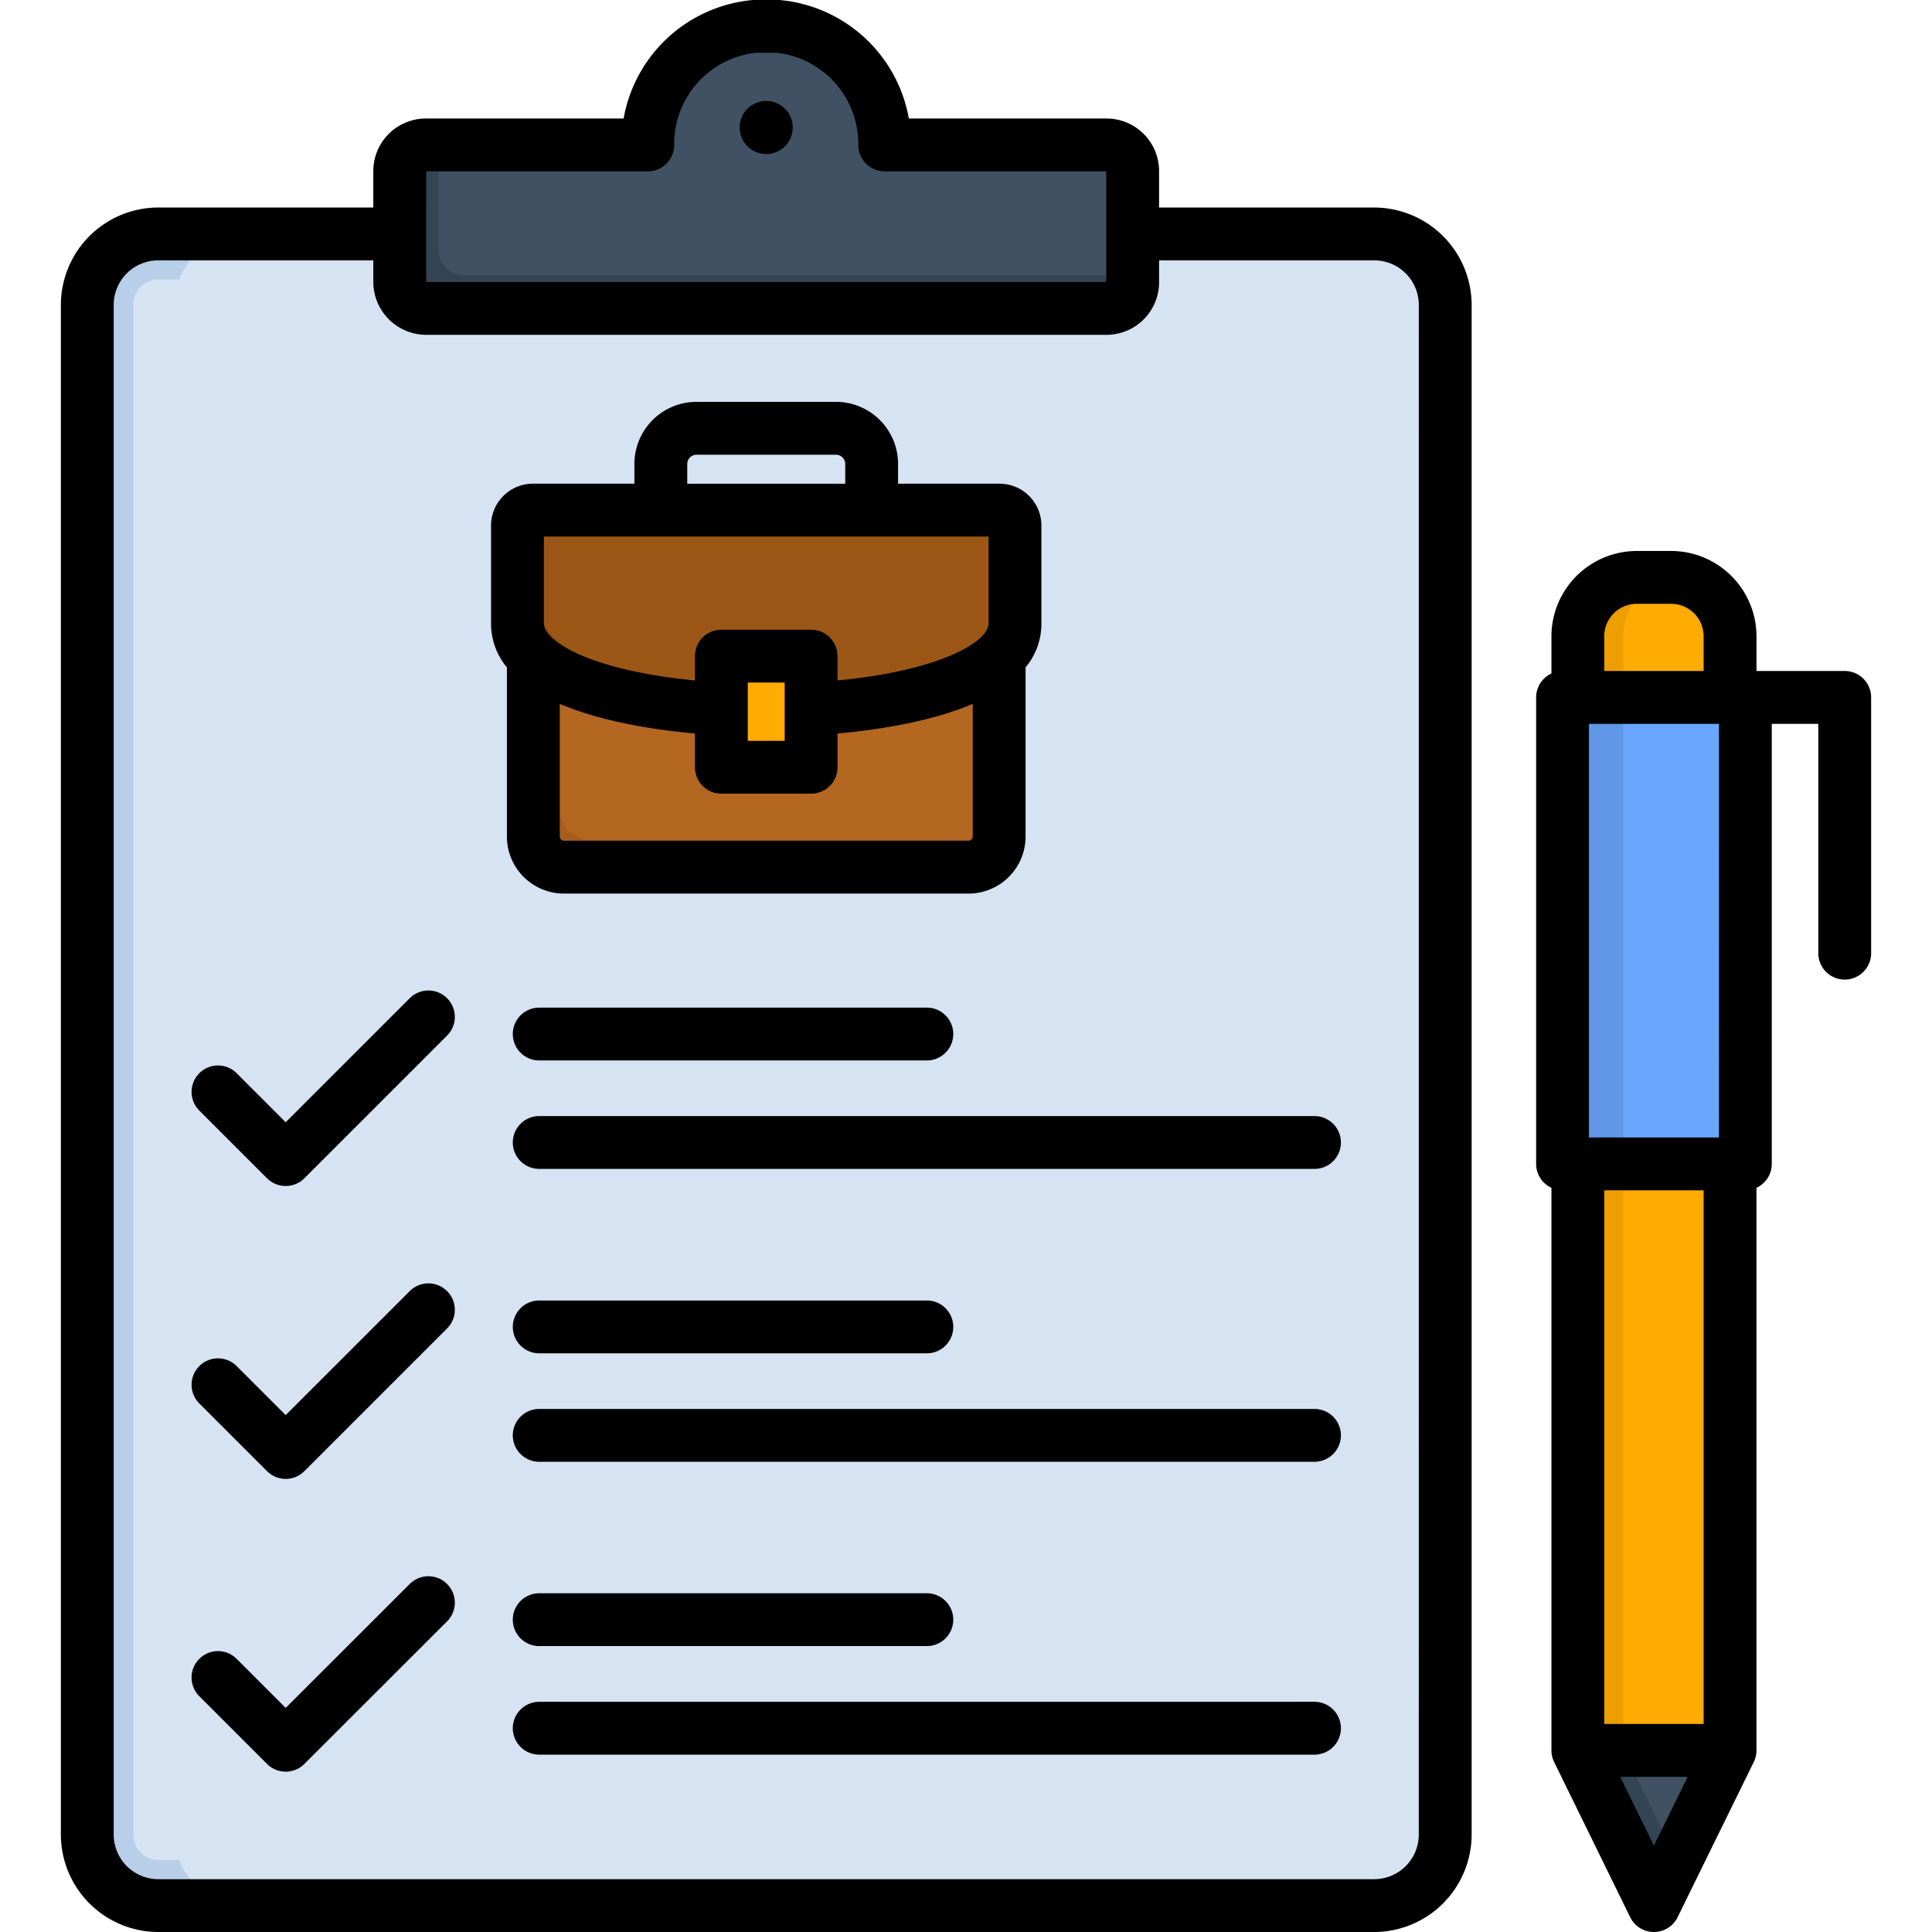 <?xml version="1.0" encoding="UTF-8"?> <svg xmlns="http://www.w3.org/2000/svg" xmlns:xlink="http://www.w3.org/1999/xlink" version="1.1" width="512" height="512" x="0" y="0" viewBox="0 0 512 512" style="enable-background:new 0 0 512 512" xml:space="preserve"><g><path fill="#d5e3f2" fill-rule="evenodd" d="M41.981 62h322.384A18.774 18.774 0 0 1 383.1 80.734v405.524A18.793 18.793 0 0 1 364.365 505H41.981a18.793 18.793 0 0 1-18.737-18.737V80.734A18.774 18.774 0 0 1 41.981 62z" opacity="1" data-original="#d5e3f2"></path><path fill="#3f5163" fill-rule="evenodd" d="M112.96 38.413h58.819a31.414 31.414 0 0 1 28.205-31.408h6.406a31.371 31.371 0 0 1 28.177 31.068v.34h58.79a6.9 6.9 0 0 1 6.917 6.888v29.508a6.908 6.908 0 0 1-6.917 6.917H112.96a6.962 6.962 0 0 1-6.916-6.917v-29.48a6.907 6.907 0 0 1 6.916-6.916z" opacity="1" data-original="#3f5163"></path><path fill="#b36720" fill-rule="evenodd" d="M141.449 159.821H264.9V221.7a8.142 8.142 0 0 1-8.107 8.107H149.556a8.142 8.142 0 0 1-8.107-8.107z" opacity="1" data-original="#b36720"></path><path fill="#9c5717" fill-rule="evenodd" d="M265.068 135.188H141.279a4.1 4.1 0 0 0-4.026 4.138v25.909c0 30.671 131.84 30.671 131.84 0v-25.909a4.1 4.1 0 0 0-4.025-4.138z" opacity="1" data-original="#9c5717"></path><path fill="#ffab02" d="M191.282 173.88h23.783v29.452h-23.783z" opacity="1" data-original="#ffab02"></path><path fill="#ffab02" fill-rule="evenodd" d="M433.786 153.017h9.269a15.6 15.6 0 0 1 15.534 15.534v295.314L438.434 505l-20.182-41.13V168.551a15.594 15.594 0 0 1 15.534-15.534z" opacity="1" data-original="#ffab02"></path><path fill="#3f5163" fill-rule="evenodd" d="m458.56 463.865-20.154 41.13-20.154-41.13z" opacity="1" data-original="#3f5163"></path><path fill="#69a7ff" d="M414.198 184.822h48.444v123.619h-48.444z" opacity="1" data-original="#69a7ff"></path><g fill-rule="evenodd"><path fill="#334454" d="M116.22 62V38.413h-3.26a6.907 6.907 0 0 0-6.916 6.916v29.48a6.962 6.962 0 0 0 6.916 6.917h180.4a6.908 6.908 0 0 0 6.917-6.917v-1.785h-177.14a6.945 6.945 0 0 1-6.917-6.917z" opacity="1" data-original="#334454"></path><path fill="#b7cfe8" d="M35.319 486.258V80.734a6.654 6.654 0 0 1 6.662-6.661h5.5A18.8 18.8 0 0 1 65 62H41.981a18.774 18.774 0 0 0-18.737 18.734v405.524A18.793 18.793 0 0 0 41.981 505H65a18.8 18.8 0 0 1-17.52-12.052h-5.5a6.7 6.7 0 0 1-6.662-6.69z" opacity="1" data-original="#b7cfe8"></path><path fill="#a65d19" d="M148.28 214.387v-35.716a28.5 28.5 0 0 1-6.831-4.649V221.7a8.142 8.142 0 0 0 8.107 8.107H256.79a8.113 8.113 0 0 0 8.079-7.4 8.87 8.87 0 0 1-1.247.085H156.387a8.142 8.142 0 0 1-8.107-8.107z" opacity="1" data-original="#a65d19"></path><path fill="#8f4e11" d="M191.282 182.838c-26.022-2.3-48.048-9.723-48.048-22.252v-25.4h-1.955a4.1 4.1 0 0 0-4.026 4.138v25.909c0 3.259 1.5 6.208 4.2 8.787a28.5 28.5 0 0 0 6.831 4.649c10.091 5.187 25.994 8.249 43 9.241zM215.064 183.518v4.394c21.629-1.247 41.471-5.868 49.833-13.89.312-.312.6-.595.851-.879-.255.142-.539.312-.851.482-11.168 6.038-30.132 9.354-49.833 9.893z" opacity="1" data-original="#8f4e11"></path><path fill="#ed9e00" d="M196.129 188.11v-14.23h-4.847V203.332h4.847z" opacity="1" data-original="#ed9e00"></path><path fill="#334454" d="m444.387 492.835-14.201-28.97h-11.934l20.154 41.13z" opacity="1" data-original="#334454"></path></g><path fill="#ed9e00" d="M418.252 308.441h11.934v155.424h-11.934z" opacity="1" data-original="#ed9e00"></path><path fill="#5f96e6" fill-rule="evenodd" d="M418.252 308.441h11.934V184.822h-15.988v123.619z" opacity="1" data-original="#5f96e6"></path><path fill="#ed9e00" fill-rule="evenodd" d="M418.252 184.822h11.934V168.58a15.618 15.618 0 0 1 14.2-15.506 20.311 20.311 0 0 0-1.332-.057h-9.269a15.594 15.594 0 0 0-15.534 15.534z" opacity="1" data-original="#ed9e00"></path><path d="M118.482 419.771a7 7 0 0 1 0 9.9l-37.818 37.788a7 7 0 0 1-9.9 0L52.82 449.514a7 7 0 0 1 9.9-9.9l12.994 13 32.864-32.84a7.005 7.005 0 0 1 9.904-.003zm84.6-393.012h-.057a7.03 7.03 0 1 0 .057 0zm-94.5 315.4L75.714 375.02l-12.992-12.993a7 7 0 1 0-9.9 9.9l17.944 17.944a7 7 0 0 0 9.9 0l37.815-37.815a7 7 0 0 0-9.9-9.9zm0-77.613-32.868 32.861-12.992-12.994a7 7 0 0 0-9.9 9.9l17.944 17.943a7 7 0 0 0 9.9 0l37.815-37.814a7 7 0 0 0-9.9-9.9zM390 80.713v405.52A25.867 25.867 0 0 1 364.275 512H41.868a25.866 25.866 0 0 1-25.738-25.747V80.732a25.853 25.853 0 0 1 25.719-25.739h57.082v-9.666a13.934 13.934 0 0 1 13.918-13.918h52.416A38.225 38.225 0 0 1 199.166.036c.235-.023.471-.036.708-.036h6.406a6.861 6.861 0 0 1 .7.036 38.254 38.254 0 0 1 33.875 31.373h52.391a13.92 13.92 0 0 1 13.92 13.891V55h57.09A25.853 25.853 0 0 1 390 80.713zm-277.061-5.99h180.224v-29.31h-58.706a7 7 0 0 1-7-7v-.343A24.3 24.3 0 0 0 205.906 14h-5.655a24.3 24.3 0 0 0-21.581 24.375 7 7 0 0 1-7 7.038h-58.736zm263.058 6.009A11.809 11.809 0 0 0 364.237 69h-57.071v5.81a13.935 13.935 0 0 1-13.918 13.92h-180.4a14.042 14.042 0 0 1-13.917-13.871V69H41.868a11.809 11.809 0 0 0-11.735 11.752v405.481A11.824 11.824 0 0 0 41.887 498h322.369a11.824 11.824 0 0 0 11.736-11.782zM142.9 358.645h102.725a7 7 0 1 0 0-14H142.9a7 7 0 0 0 0 14zM348.354 451H142.9a7 7 0 0 0 0 14h205.454a7 7 0 0 0 0-14zm0-77.613H142.9a7 7 0 0 0 0 14h205.454a7 7 0 0 0 0-14zM142.9 436.23h102.725a7 7 0 0 0 0-14H142.9a7 7 0 0 0 0 14zm0-169.2a7 7 0 0 0 0 14h102.725a7 7 0 0 0 0-14zm205.454 28.74H142.9a7 7 0 0 0 0 14h205.454a7 7 0 0 0 0-14zM134.336 221.7v-44.841a18.025 18.025 0 0 1-4.2-11.625v-25.909a11.1 11.1 0 0 1 11.027-11.141h26.958v-5.243a16.461 16.461 0 0 1 16.445-16.441h36.992A16.461 16.461 0 0 1 238 122.941v5.243h26.957a11.1 11.1 0 0 1 11.027 11.141v25.909a18.024 18.024 0 0 1-4.195 11.625V221.7a15.125 15.125 0 0 1-15.109 15.108H149.444a15.125 15.125 0 0 1-15.108-15.108zm123.45-35.168c-11.189 4.78-25.338 6.91-35.831 7.855v8.943a7 7 0 0 1-7 7h-23.784a7 7 0 0 1-7-7v-8.943c-10.492-.945-24.641-3.075-35.83-7.855V221.7a1.148 1.148 0 0 0 1.1 1.1H256.68a1.148 1.148 0 0 0 1.106-1.1zm-49.834 9.8v-15.45h-9.78v15.447zm-25.824-68.145H224v-5.243a2.471 2.471 0 0 0-2.438-2.438h-36.996a2.471 2.471 0 0 0-2.438 2.438zm-37.985 37.05c0 4.815 12.777 12.473 40.026 15.092v-6.449a7 7 0 0 1 7-7h23.783a7 7 0 0 1 7 7v6.446c27.25-2.619 40.026-10.277 40.026-15.092v-23.046H144.143zm351.727 19.584V252.6a7 7 0 1 1-14 0v-60.777h-12.334v116.619a7 7 0 0 1-4.053 6.345v149.081a7 7 0 0 1-.716 3.084l-20.183 41.13A7 7 0 0 1 438.3 512a7 7 0 0 1-6.285-3.921l-20.154-41.13a6.988 6.988 0 0 1-.715-3.081V314.787a7 7 0 0 1-4.054-6.345V184.821a7 7 0 0 1 4.054-6.344v-9.926a22.65 22.65 0 0 1 22.513-22.537h9.292a22.65 22.65 0 0 1 22.536 22.513v9.292h23.386a7 7 0 0 1 6.997 7.002zm-70.725-7h26.335v-9.268a8.6 8.6 0 0 0-8.556-8.533h-9.246a8.6 8.6 0 0 0-8.533 8.556zm22.1 293.051h-17.873L438.3 489.1zm4.234-155.426h-26.334v141.419h26.335zm4.053-123.621h-34.441V301.44h34.442z" fill="#000000" opacity="1" data-original="#000000"></path></g></svg> 